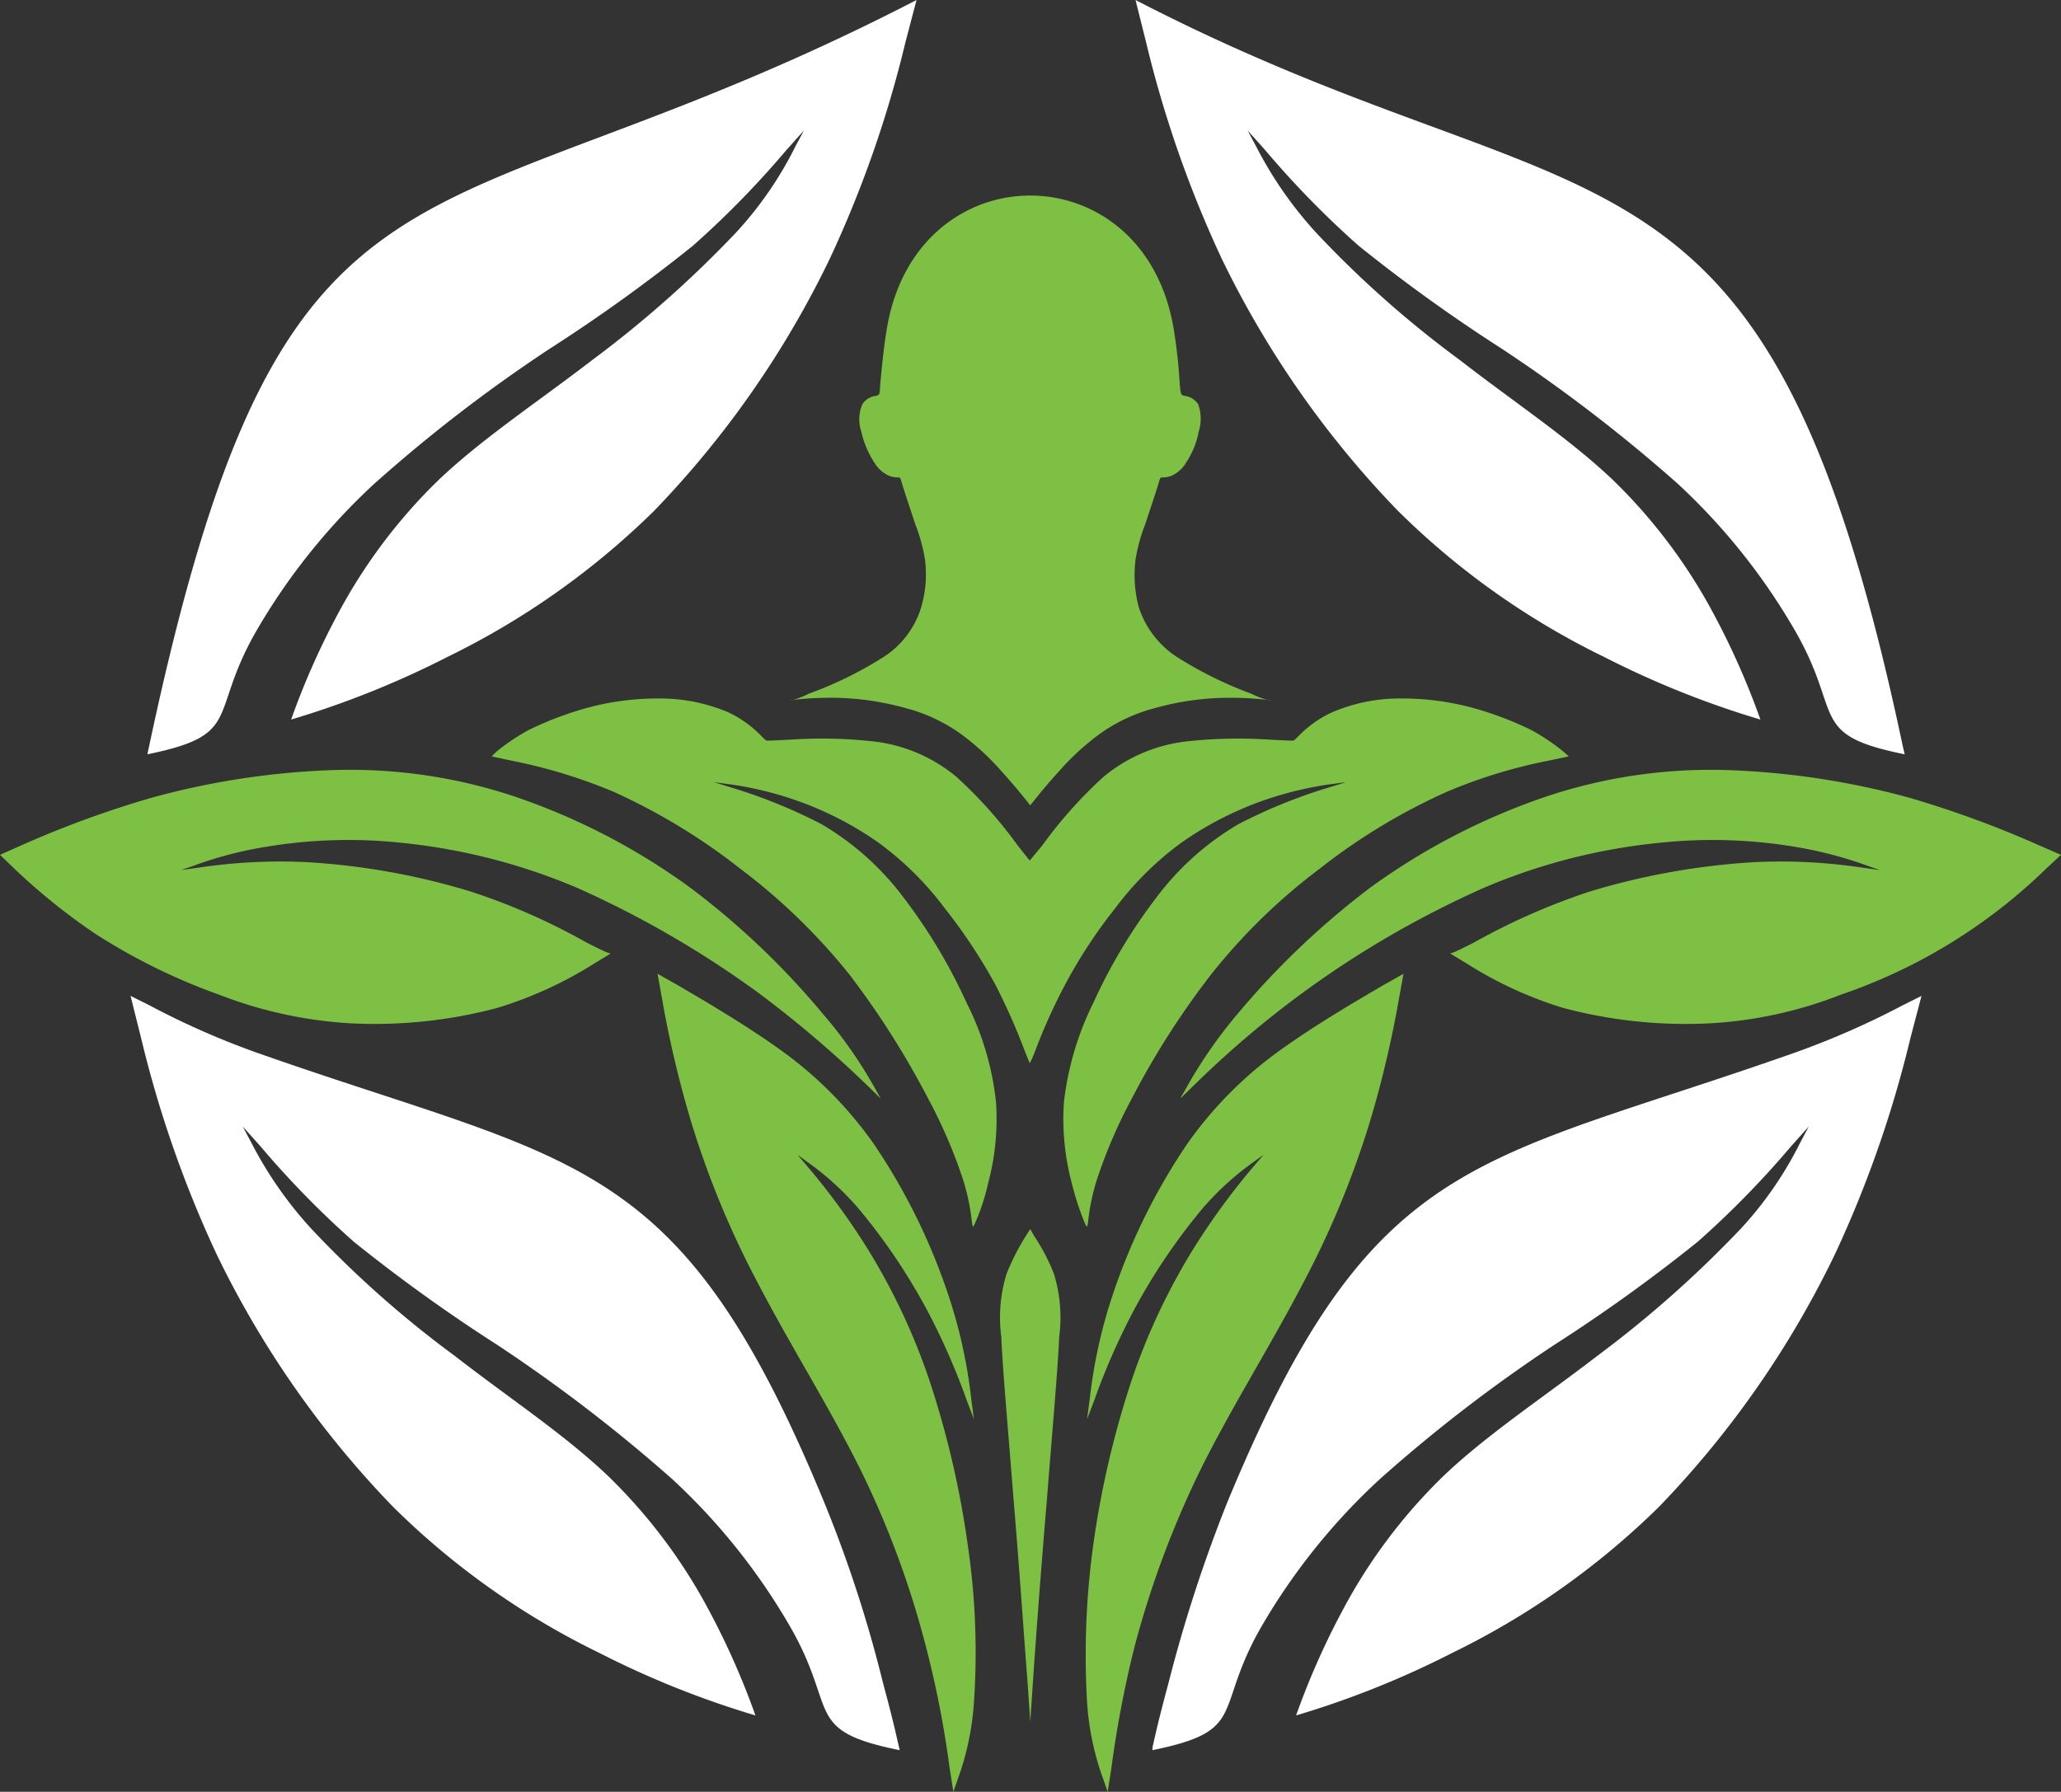 <?xml version="1.0" encoding="UTF-8"?> <svg xmlns="http://www.w3.org/2000/svg" id="Слой_1" data-name="Слой 1" width="417.238" height="362.783" viewBox="0 0 417.238 362.783"><rect x="0" y="0" width="417.238" height="362.783" fill="#333333" stroke="none"/><defs><style> .cls-1 { fill: #fff; } .cls-1, .cls-2 { fill-rule: evenodd; } .cls-2 { fill: #7ec044; } </style></defs><g><path class="cls-1" d="M236.595,340.615a294.815,294.815,0,0,1,11.828-36.345c29.416-71.19,50.091-68.314,114.57-91.011a165.464,165.464,0,0,0,22.167-9.7l3.835-1.917-2.237,8.527a229.897,229.897,0,0,1-15.347,43.906,195.868,195.868,0,0,1-35.488,50.944,158.643,158.643,0,0,1-41.883,29.627,185.813,185.813,0,0,1-31.653,12.682,155.106,155.106,0,0,1,9.486-21.419,109.204,109.204,0,0,1,20.355-27.07c8.847-8.422,20.036-15.772,31.119-24.299a226.261,226.261,0,0,0,29.096-25.792,74.46,74.46,0,0,0,12.042-17.479l1.703-3.196-3.621,4.049a187.806,187.806,0,0,1-18.866,19.291,333.443,333.443,0,0,1-28.882,20.78,307.722,307.722,0,0,0-35.593,27.39,127.766,127.766,0,0,0-24.088,30.16c-9.486,16.735-2.451,20.675-21.848,24.619a5.45,5.45,0,0,1,.214-1.384C233.824,351.59,234.358,348.928,236.595,340.615Z"></path><path class="cls-1" d="M178.726,340.615a262.1,262.1,0,0,0-11.832-36.345c-29.307-71.19-49.982-68.314-114.566-91.011a162.593,162.593,0,0,1-22.062-9.7l-3.835-1.917,2.132,8.527a229.897,229.897,0,0,0,15.347,43.906A196.231,196.231,0,0,0,79.503,305.018a156.609,156.609,0,0,0,41.778,29.627,185.813,185.813,0,0,0,31.653,12.682,155.106,155.106,0,0,0-9.486-21.419,109.203,109.203,0,0,0-20.355-27.07c-8.847-8.422-20.036-15.772-31.014-24.299a212.585,212.585,0,0,1-29.093-25.792,79.808,79.808,0,0,1-12.151-17.479L49.132,228.072l3.621,4.049A187.803,187.803,0,0,0,71.619,251.412a333.443,333.443,0,0,0,28.882,20.78,318.432,318.432,0,0,1,35.702,27.39,127.204,127.204,0,0,1,23.979,30.16c9.482,16.735,2.451,20.675,21.953,24.619-.105-.53-.214-.959-.32-1.384C181.497,351.59,180.963,348.928,178.726,340.615Z"></path><path class="cls-1" d="M185.546,0h0l-2.237,8.527a230.27,230.27,0,0,1-15.347,43.91,195.91,195.91,0,0,1-35.488,50.94,158.591,158.591,0,0,1-41.887,29.63,185.884,185.884,0,0,1-31.653,12.682,155.331,155.331,0,0,1,9.486-21.423,109.528,109.528,0,0,1,20.355-27.07c8.847-8.418,20.039-15.772,31.123-24.299A225.932,225.932,0,0,0,148.99,47.105a74.464,74.464,0,0,0,12.042-17.475l1.707-3.2L159.115,30.48a187.309,187.309,0,0,1-18.862,19.291,334.018,334.018,0,0,1-28.882,20.784,307.67,307.67,0,0,0-35.597,27.39,127.765,127.765,0,0,0-24.085,30.16c-9.486,16.731-2.451,20.675-21.848,24.619C57.55,20.998,84.725,52.117,185.546,0Z"></path><path class="cls-1" d="M229.88,0h0l2.132,8.527a230.269,230.269,0,0,0,15.347,43.91,196.197,196.197,0,0,0,35.597,50.94,156.487,156.487,0,0,0,41.778,29.63,185.983,185.983,0,0,0,31.649,12.682,155.261,155.261,0,0,0-9.482-21.423,109.454,109.454,0,0,0-20.359-27.07c-8.843-8.418-20.036-15.772-31.01-24.299A212.389,212.389,0,0,1,266.436,47.105a79.753,79.753,0,0,1-12.148-17.475l-1.707-3.2L256.206,30.48a186.91,186.91,0,0,0,18.862,19.291,334.015,334.015,0,0,0,28.882,20.784,317.995,317.995,0,0,1,35.702,27.39,127.034,127.034,0,0,1,23.979,30.16c9.486,16.731,2.451,20.675,21.953,24.619-.105-.534-.211-.959-.32-1.387C357.557,19.93,322.708,48.068,229.88,0Z"></path><path class="cls-2" d="M200.04,239.58a50.27,50.27,0,0,0,1.598-16.411,58.033,58.033,0,0,0-5.967-20.145,109.691,109.691,0,0,0-12.682-21.209A56.54,56.54,0,0,0,166.364,166.898a106.648,106.648,0,0,0-18.013-7.354l-3.835-1.173,2.451.32a70.276,70.276,0,0,1,13.106,2.985,68.042,68.042,0,0,1,17.799,8.952,63.667,63.667,0,0,1,13.43,13.321,110.725,110.725,0,0,1,10.23,15.456,129.826,129.826,0,0,1,5.861,13.215c.959,2.448,1.068,2.662,1.068,2.557,0,.105.211-.109,1.169-2.557a114.202,114.202,0,0,1,5.97-13.215,101.09,101.09,0,0,1,10.125-15.456,63.647,63.647,0,0,1,13.426-13.321,68.042,68.042,0,0,1,17.798-8.952,70.362,70.362,0,0,1,13.11-2.985l2.451-.32-3.839,1.173a106.757,106.757,0,0,0-18.009,7.354,56.54,56.54,0,0,0-16.625,14.919,109.707,109.707,0,0,0-12.685,21.209,60.57,60.57,0,0,0-5.967,20.145,50.372,50.372,0,0,0,1.598,16.411,56.053,56.053,0,0,0,2.56,7.888c.53,1.173.53,1.173.744-.214a43.789,43.789,0,0,1,1.707-8.207,101.354,101.354,0,0,1,7.14-16.625,164.448,164.448,0,0,1,15.986-25.043,119.385,119.385,0,0,1,21.953-21.423A122.665,122.665,0,0,1,292.972,160.288a103.826,103.826,0,0,1,20.569-6.286l4.049-.853-1.064-.959a43.158,43.158,0,0,0-6.501-4.369A67.748,67.748,0,0,0,297.45,143.132a55.079,55.079,0,0,0-14.494-1.707,34.585,34.585,0,0,0-13.215,2.771,22.258,22.258,0,0,0-6.715,4.688c-1.068,1.068-1.068,1.068-1.387,1.068s-1.064,0-4.903-.214a94.457,94.457,0,0,0-16.945.425,31.933,31.933,0,0,0-16.411,7.143,89.915,89.915,0,0,0-12.362,13.855l-2.557,3.09-2.451-3.09a89.766,89.766,0,0,0-12.366-13.855,31.907,31.907,0,0,0-16.411-7.143,94.451,94.451,0,0,0-16.945-.425c-3.839.214-4.583.214-4.903.214s-.32,0-1.384-1.068a22.983,22.983,0,0,0-6.61-4.688,35.595,35.595,0,0,0-13.321-2.771,55.079,55.079,0,0,0-14.494,1.707,67.543,67.543,0,0,0-12.576,4.688,42.747,42.747,0,0,0-6.501,4.369l-.962.959,3.944.853a106.504,106.504,0,0,1,20.678,6.286,124.7,124.7,0,0,1,25.788,15.667,123.389,123.389,0,0,1,22.062,21.423,172.062,172.062,0,0,1,15.881,25.043,101.69,101.69,0,0,1,7.14,16.625,43.673,43.673,0,0,1,1.703,8.207c.214,1.387.214,1.387.748.214A44.281,44.281,0,0,0,200.04,239.58Z"></path><path class="cls-2" d="M208.567,248.852l.853,1.493a40.25,40.25,0,0,1,3.94,7.568,30.111,30.111,0,0,1,1.068,12.787c-.32,7.249-1.387,18.757-2.451,32.507-1.173,13.749-2.346,29.521-2.876,37.514l-.534,7.888-.534-7.888c-.639-7.993-1.703-23.765-2.876-37.514-1.068-13.749-2.132-25.258-2.451-32.507a30.193,30.193,0,0,1,1.064-12.787,48.896,48.896,0,0,1,3.839-7.568Z"></path><path class="cls-2" d="M139.719,226.474a184.609,184.609,0,0,0,14.069,33.995c6.286,12.042,14.279,24.724,20.46,37.195A186.541,186.541,0,0,1,187.358,333.047a203.893,203.893,0,0,1,4.903,25.043l.744,4.692.853-2.451a56.166,56.166,0,0,0,3.305-15.561,148.635,148.635,0,0,0-1.173-31.439,188.301,188.301,0,0,0-7.888-33.999,128.782,128.782,0,0,0-12.362-26.322,141.442,141.442,0,0,0-11.828-16.306l-2.451-2.88,1.917,1.387a58.217,58.217,0,0,1,10.339,9.377,122.329,122.329,0,0,1,13.855,20.464,137.401,137.401,0,0,1,8.204,18.652l1.387,3.621-.534-4.049a102.317,102.317,0,0,0-4.903-21.848A124.936,124.936,0,0,0,176.808,231.482a80.052,80.052,0,0,0-19.505-19.396c-7.354-5.222-15.877-10.125-20.036-12.576l-4.154-2.346.85,4.692A217.814,217.814,0,0,0,139.719,226.474Z"></path><path class="cls-2" d="M277.52,226.474a184.612,184.612,0,0,1-14.069,33.995c-6.286,12.042-14.279,24.724-20.46,37.195a194.967,194.967,0,0,0-13.215,35.383,220.184,220.184,0,0,0-4.797,25.043l-.744,4.692-.853-2.451a56.166,56.166,0,0,1-3.305-15.561,164.198,164.198,0,0,1,1.173-31.439,188.301,188.301,0,0,1,7.888-33.999,128.782,128.782,0,0,1,12.362-26.322A141.899,141.899,0,0,1,253.326,236.704l2.451-2.88-1.917,1.387a58.103,58.103,0,0,0-10.335,9.377A122.108,122.108,0,0,0,229.666,265.053a137.401,137.401,0,0,0-8.204,18.652l-1.387,3.621.534-4.049a102.317,102.317,0,0,1,4.903-21.848A124.936,124.936,0,0,1,240.43,231.482a80.052,80.052,0,0,1,19.505-19.396c7.354-5.222,15.881-10.125,20.036-12.576l4.158-2.346-.853,4.692A217.819,217.819,0,0,1,277.52,226.474Z"></path><path class="cls-2" d="M346.368,207.183a85.321,85.321,0,0,0,26.216-5.756,110.704,110.704,0,0,0,41.673-25.577l2.981-2.771-4.903-2.132a208.663,208.663,0,0,0-26.002-9.486,160.368,160.368,0,0,0-36.661-5.542,105.167,105.167,0,0,0-35.917,5.117,133.174,133.174,0,0,0-36.45,18.757A164.11,164.11,0,0,0,250.555,205.266a94.478,94.478,0,0,0-10.23,14.704l-1.384,2.451,3.621-3.515a200.875,200.875,0,0,1,21.318-18.013,198.741,198.741,0,0,1,36.447-21.1,120.576,120.576,0,0,1,35.811-9.166,101.512,101.512,0,0,1,27.39.853,81.756,81.756,0,0,1,14.599,3.835l2.451.853-3.835-.534A110.277,110.277,0,0,0,355,174.571a143.864,143.864,0,0,0-33.251,5.967A133.277,133.277,0,0,0,298.514,190.768c-4.369,2.241-4.688,2.241-4.903,2.241-.105,0-.105,0,3.41,2.132a79.593,79.593,0,0,0,19.505,8.952A96.463,96.463,0,0,0,346.368,207.183Z"></path><path class="cls-2" d="M70.765,207.183a87.414,87.414,0,0,1-26.326-5.756,122.505,122.505,0,0,1-25.149-12.362A125.421,125.421,0,0,1,2.876,175.849L0,173.079l4.794-2.132A205.336,205.336,0,0,1,30.905,161.461a158.558,158.558,0,0,1,36.556-5.542,105.401,105.401,0,0,1,36.022,5.117,132.537,132.537,0,0,1,36.341,18.757,159.594,159.594,0,0,1,26.75,25.472,90.236,90.236,0,0,1,10.339,14.704l1.387,2.451-3.624-3.515a225.999,225.999,0,0,0-21.318-18.013,202.312,202.312,0,0,0-36.447-21.1,122.219,122.219,0,0,0-35.808-9.166,101.342,101.342,0,0,0-27.393.853,79.166,79.166,0,0,0-14.599,3.835l-2.451.853,3.839-.534a110.21,110.21,0,0,1,21.739-1.064A142.034,142.034,0,0,1,95.384,180.538,129.453,129.453,0,0,1,118.615,190.768c4.373,2.241,4.692,2.241,4.903,2.241.214,0,.214,0-3.301,2.132a80.789,80.789,0,0,1-19.611,8.952A96.475,96.475,0,0,1,70.765,207.183Z"></path><path class="cls-2" d="M237.659,66.93a105.86,105.86,0,0,1,1.173,10.869c.214,2.132.214,2.132.959,2.346a3.822,3.822,0,0,1,2.771,1.703,8.667,8.667,0,0,1,.109,5.542,16.935,16.935,0,0,1-2.56,6.29,6.512,6.512,0,0,1-2.981,2.666,5.309,5.309,0,0,1-1.917.32c-.323,0-.323,0-.853,1.808-.534,1.707-1.707,5.222-2.56,7.783a34.667,34.667,0,0,0-1.917,7.034,25.484,25.484,0,0,0,.639,9.591,19.018,19.018,0,0,0,7.888,10.23,79.795,79.795,0,0,0,14.919,7.354,19.422,19.422,0,0,0,3.733,1.384c.105,0,.53,0-1.068-.211a66.902,66.902,0,0,0-9.271-.32,56.824,56.824,0,0,0-13.215,2.132,33.747,33.747,0,0,0-10.978,5.222,51.14,51.14,0,0,0-8.204,7.565c-2.241,2.451-4.053,4.688-4.903,5.756l-.853,1.064-.853-1.064c-.853-1.068-2.666-3.305-4.903-5.756a51.14,51.14,0,0,0-8.204-7.565,33.747,33.747,0,0,0-10.978-5.222,56.887,56.887,0,0,0-13.215-2.132,66.042,66.042,0,0,0-9.271.32c-1.493.211-1.173.211-1.068.211a18.049,18.049,0,0,0,3.624-1.384,77.47,77.47,0,0,0,15.028-7.354,18.247,18.247,0,0,0,7.779-10.23,23.666,23.666,0,0,0,.748-9.591,34.438,34.438,0,0,0-1.921-7.034c-.85-2.56-2.023-6.076-2.557-7.783-.534-1.808-.534-1.808-.853-1.808a5.309,5.309,0,0,1-1.917-.32,6.535,6.535,0,0,1-2.985-2.666,18.945,18.945,0,0,1-2.662-6.29,7.89,7.89,0,0,1,.211-5.542,3.829,3.829,0,0,1,2.771-1.703c.748-.214.748-.214.853-2.346.214-2.023.534-6.286,1.278-10.869C185.226,30.48,231.907,30.48,237.659,66.93Z"></path></g></svg> 
